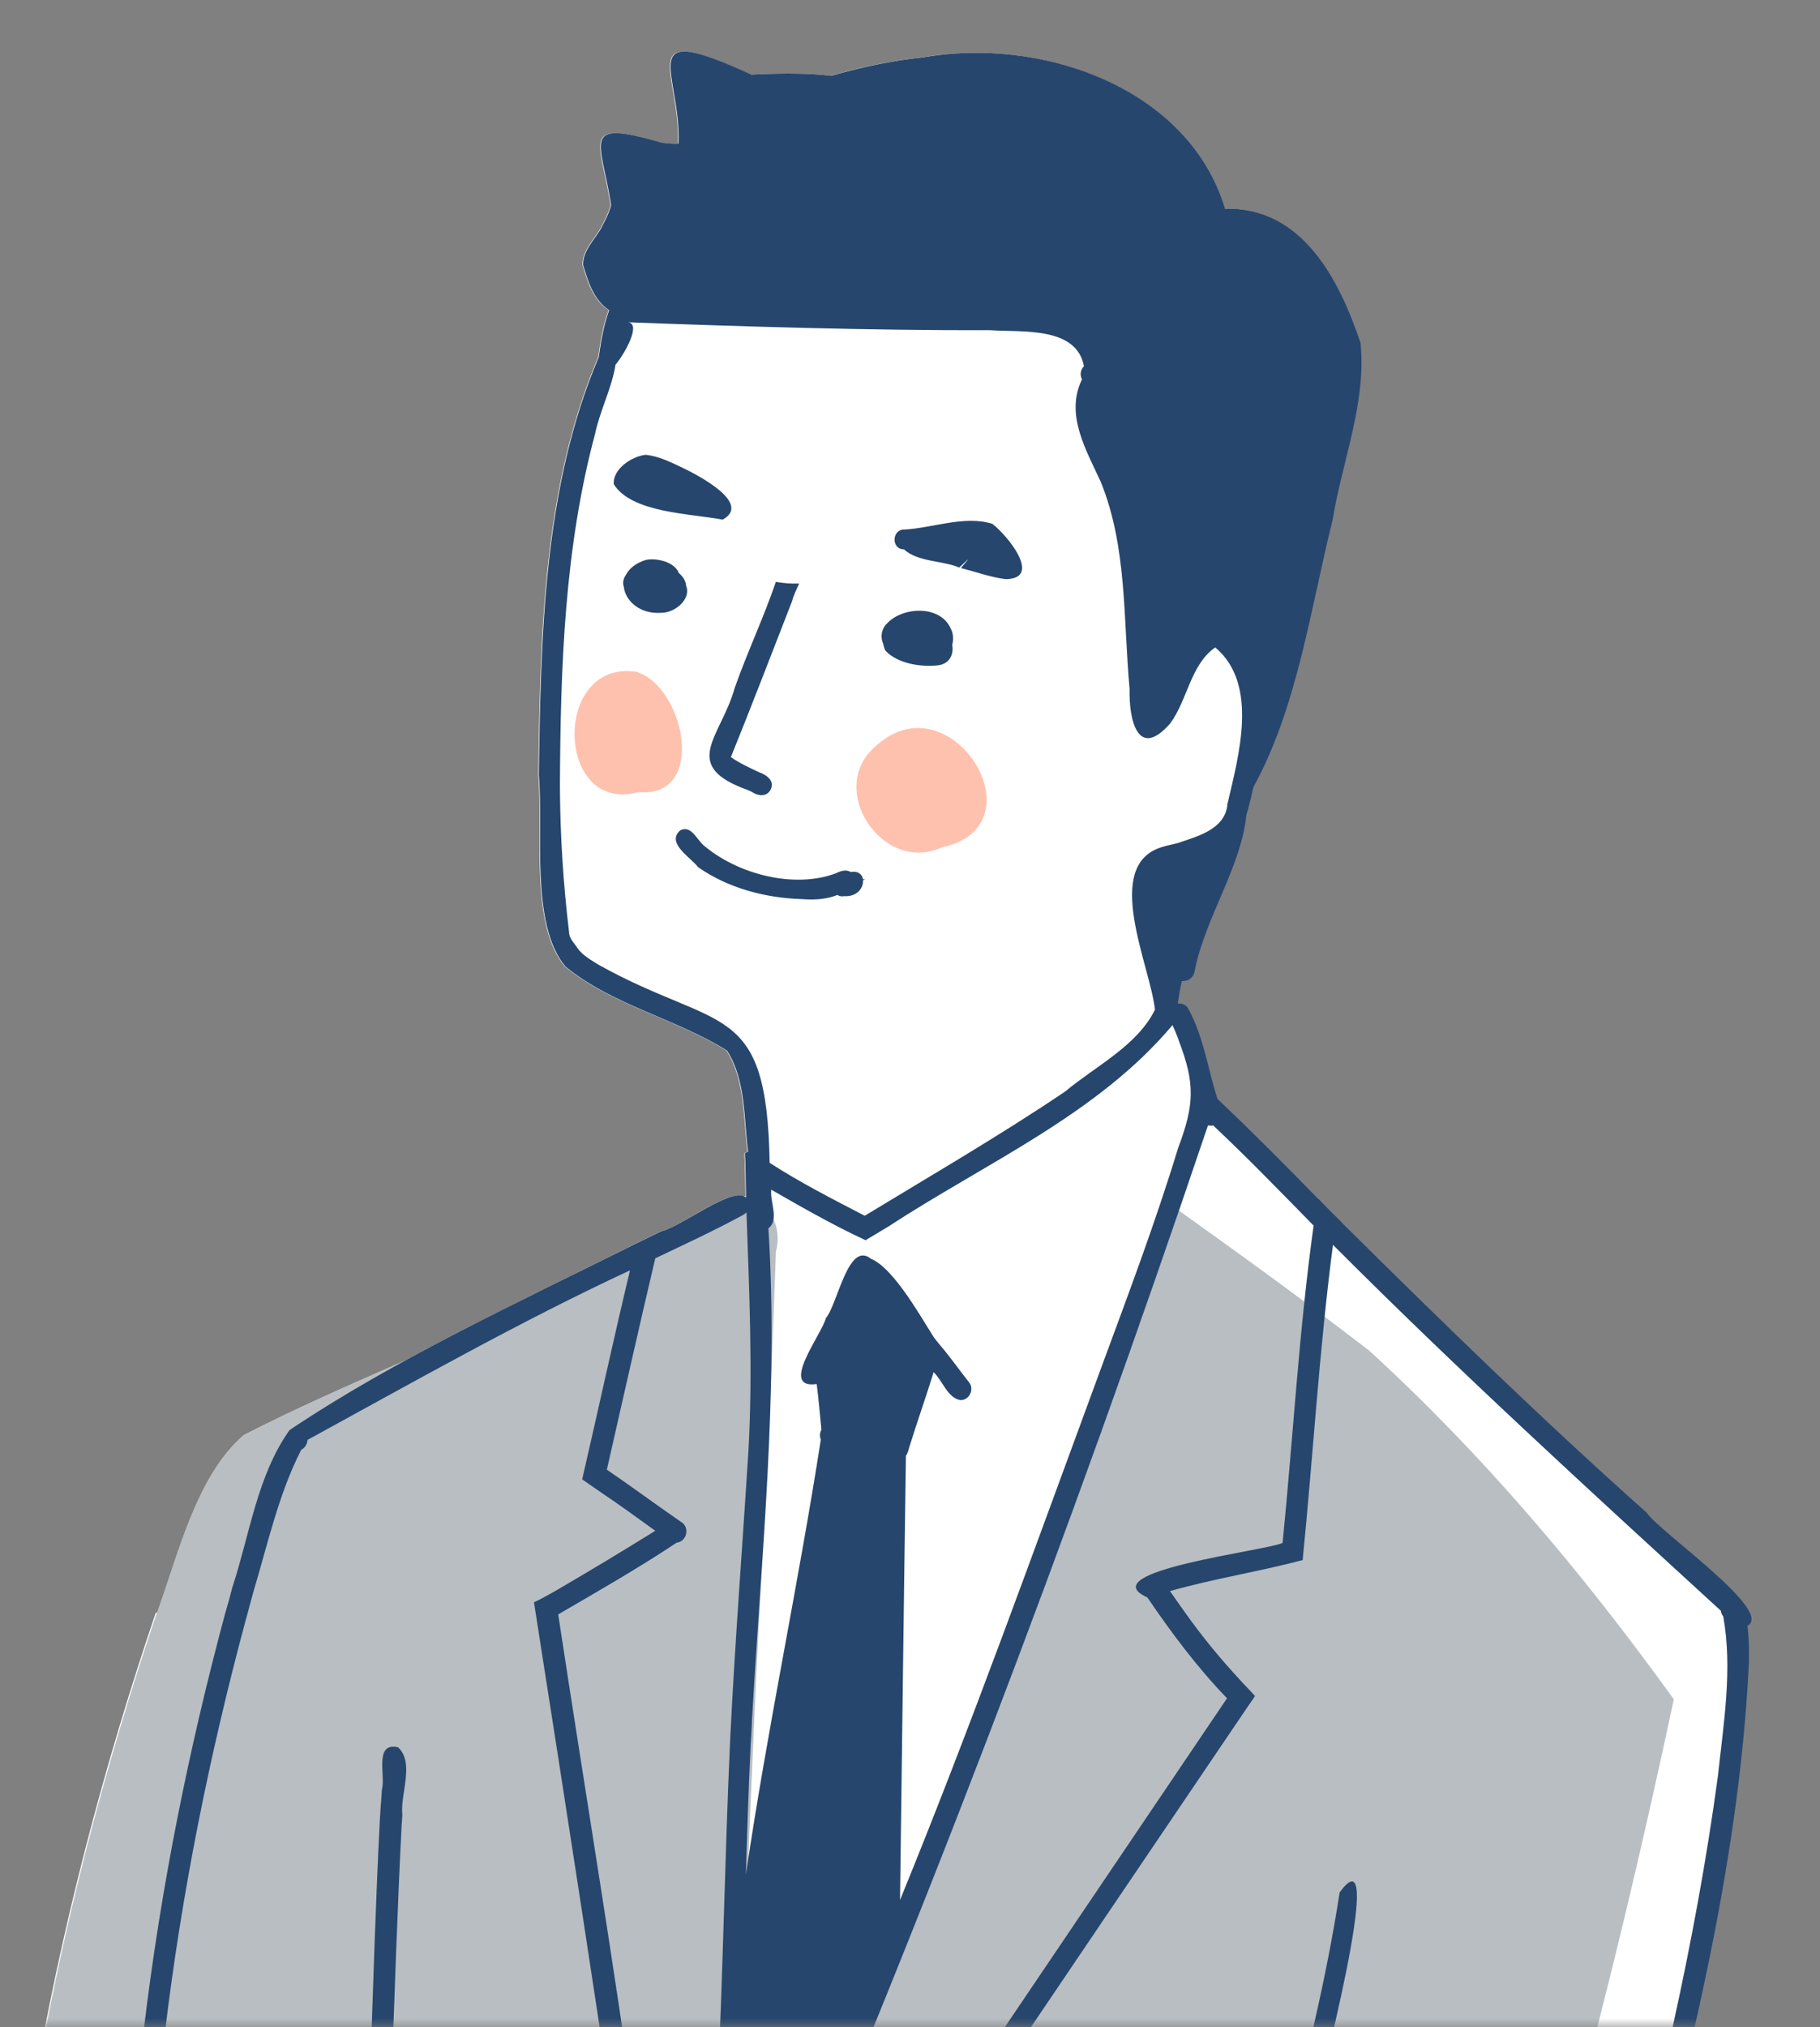 <svg width="106" height="118" viewBox="0 0 106 118" fill="none" xmlns="http://www.w3.org/2000/svg">
<rect x="0" y="0" width="106" height="118" fill="#808080" stroke="none"/>
<mask id="mask0_639_25169" style="mask-type:alpha" maskUnits="userSpaceOnUse" x="0" y="0" width="106" height="118">
<rect width="106" height="118" fill="#D9D9D9"/>
</mask>
<g mask="url(#mask0_639_25169)">
<path d="M54.857 49.326C51.425 50.925 48.041 45.908 51.036 43.404C55.407 39.462 60.746 48.097 54.857 49.326Z" fill="white"/>
<path d="M37.046 39.107C39.867 39.926 41.223 46.473 37.194 46.111C32.346 47.454 32.144 38.389 37.046 39.107Z" fill="white"/>
<path d="M9.149 93.907C10.345 90.691 11.419 85.93 14.213 83.539C17.234 81.988 20.41 80.598 23.566 79.221C27.971 76.804 32.591 74.615 37.03 72.392C37.52 72.157 38.004 71.915 38.494 71.687C39.259 71.519 40.985 70.297 42.207 69.8C42.294 69.76 42.382 69.733 42.469 69.706C42.496 69.7 42.523 69.686 42.543 69.68C42.583 69.666 42.63 69.653 42.67 69.646C42.912 69.585 43.12 69.572 43.268 69.632C43.315 69.632 43.369 69.632 43.416 69.646C43.402 69.162 43.402 68.686 43.389 68.202C43.389 67.846 43.376 67.497 43.349 67.141C43.402 67.094 43.47 67.067 43.537 67.047C43.282 65.093 43.409 62.864 42.308 61.158C39.32 59.291 35.647 58.513 32.9 56.27C30.825 53.785 31.638 48.353 31.349 45.13C31.47 36.991 31.618 28.342 34.834 20.808C34.968 19.895 35.123 18.935 35.445 18.055C34.559 17.491 34.21 16.39 33.928 15.423C33.907 14.563 34.639 13.925 35.022 13.207C35.022 13.207 35.022 13.2 35.022 13.193C35.237 12.797 35.445 12.381 35.559 11.938C35.559 11.938 35.559 11.951 35.559 11.958C35.559 11.944 35.559 11.931 35.559 11.924C34.948 8.097 33.74 6.935 38.501 8.305H38.487C38.816 8.338 39.152 8.385 39.488 8.359C39.635 4.142 36.755 1.14 43.725 4.343C45.894 4.229 47.411 4.289 48.358 4.417C50.097 3.927 51.863 3.53 53.67 3.349C53.649 3.349 53.629 3.349 53.609 3.363C60.418 2.093 69.154 5.001 71.31 12.146C75.802 12.045 77.964 16.262 79.207 19.962C79.562 23.434 78.132 26.858 77.582 30.263C76.285 35.46 75.533 41.141 72.968 45.821C72.861 46.305 72.747 46.782 72.619 47.252C72.619 47.265 72.619 47.278 72.606 47.292C72.606 47.285 72.606 47.272 72.606 47.265C72.592 47.325 72.572 47.379 72.559 47.44C72.263 50.434 70.188 53.376 69.564 56.438C69.564 56.451 69.557 56.458 69.557 56.471C69.517 56.854 69.195 57.163 68.798 57.109C68.704 57.532 68.63 57.969 68.563 58.398C68.691 58.392 68.825 58.419 68.939 58.486C68.939 58.486 68.933 58.486 68.926 58.472C69.007 58.513 69.067 58.573 69.127 58.64C70.061 60.279 70.302 62.199 70.873 63.972C72.874 65.865 74.822 67.819 76.742 69.794V69.78C77.192 70.243 77.649 70.707 78.112 71.157V71.17C83.914 76.918 89.762 82.619 95.866 88.052C96.605 89.166 103.313 93.786 101.742 94.646C101.802 95.109 101.829 95.572 101.829 96.042V96.15C101.829 96.344 101.829 96.532 101.829 96.727C101.245 109.022 98.042 121.042 94.933 132.894C94.933 132.894 94.933 132.881 94.933 132.874C94.933 132.901 94.919 132.928 94.913 132.954C94.792 133.391 94.678 133.834 94.557 134.271C94.557 134.271 94.55 134.297 94.543 134.311C94.543 134.311 94.543 134.318 94.543 134.324C93.335 138.87 91.837 143.349 90.212 147.761C89.42 153.764 88.863 159.787 88.433 165.831C87.264 180.241 87.808 194.725 90.38 208.961C90.38 208.974 90.38 208.981 90.394 208.981C90.904 213.097 91.528 217.247 92.086 221.377C90.199 221.686 88.312 222.008 86.425 222.33C86.257 222.68 85.975 222.975 85.505 223.203C85.216 224.318 83.679 225.023 82.584 224.479C82.383 224.546 82.161 224.627 81.939 224.714C80.993 241.334 80.805 257.973 80.221 274.606V274.519C79.039 303.669 76.816 332.811 78.112 361.995C77.716 361.827 77.279 362.001 76.863 361.995C76.863 361.968 76.863 361.941 76.863 361.921C75.701 361.921 74.533 361.975 73.371 362.022C74.802 364.197 76.232 366.386 77.957 368.354C79.938 370.341 80.892 371.698 77.669 373C77.655 373.014 77.635 373.021 77.622 373.027C77.608 373.041 77.588 373.047 77.575 373.061C68.845 378.057 69.933 379.87 60.364 374.216C59.27 373.417 57.336 372.987 57.228 371.409C57.282 368.663 57.544 365.916 57.537 363.17C55.1 363.331 52.635 363.445 50.037 363.459C49.909 363.459 49.782 363.459 49.647 363.459C49.547 364.446 49.453 365.426 49.352 366.406C49.815 367.42 49.52 369.314 49.298 370.429C47.7 372.49 44.678 372.779 42.375 373.739C39.756 375.055 40.455 372.067 38.984 372.114C36.412 374.001 35.653 376.533 31.873 376.922C31.9 376.922 31.927 376.909 31.947 376.902C30.98 377.144 29.993 377.325 28.999 377.426C28.999 377.426 28.985 377.426 28.979 377.426C28.979 377.426 28.979 377.426 28.965 377.426C28.912 377.426 28.858 377.439 28.804 377.446C28.75 377.452 28.703 377.459 28.65 377.466C28.656 377.466 28.67 377.466 28.677 377.466C28.596 377.479 28.522 377.486 28.442 377.493C28.442 377.493 28.455 377.493 28.462 377.493C23.802 378.05 19.101 377.943 14.421 377.983C13.581 378.023 11.097 378.104 11.99 376.687C11.728 376.425 11.479 376.042 11.735 375.68C8.518 369.267 11.903 372.228 17.16 369.556C22.68 367.494 27.904 364.566 32.464 360.833C29.878 360.329 26.454 359.819 27.898 356.824C26.548 355.609 27.226 353.487 26.87 351.875C26.743 349.961 26.534 347.034 26.4 345.1C25.843 337.653 25.4 330.139 24.829 322.685L24.802 322.961C24.594 320.704 24.298 317.3 24.131 315.03L24.097 315.084C22.814 301.735 23.016 287.667 22.364 274.156C21.116 258.967 20.525 243.644 19.88 228.092C19.88 228.152 19.887 228.219 19.846 228.28C19.759 227.461 19.705 226.608 19.477 225.849C12.507 224.083 13.628 220.799 12.916 214.776C11.614 197.633 11.386 181.645 12.346 164.662C1.964 163.011 0.353 161.459 0.272 151.004C-1.131 132.35 3.052 111.601 9.076 93.873L9.149 93.907Z" fill="white"/>
<path d="M42.569 44.076C43.079 44.432 43.643 44.687 44.207 44.956C44.65 45.103 45.154 45.466 44.872 45.99C44.637 46.406 44.147 46.339 43.804 46.111C43.824 46.124 43.851 46.131 43.878 46.144C43.764 46.09 43.65 46.037 43.529 45.976C43.549 45.99 43.576 45.996 43.603 46.01C39.52 44.566 42.005 42.928 42.804 40.007C43.529 37.952 44.483 35.937 45.188 33.869C45.637 33.943 46.094 33.983 46.544 33.963C46.376 34.339 46.202 34.695 46.141 34.97C44.959 38.006 43.791 41.047 42.569 44.069V44.076Z" fill="white"/>
<path d="M54.535 51.012C55.059 51.334 55.227 53.926 54.475 53.959C53.676 53.939 54.038 52.684 53.917 52.026C53.555 51.495 54.052 50.683 54.535 51.012Z" fill="white"/>
<path d="M50.258 51.187C50.299 51.18 50.346 51.174 50.386 51.167C50.346 51.194 50.305 51.221 50.258 51.248C50.292 51.684 49.909 52.228 49.13 52.167C49.144 52.167 49.164 52.167 49.177 52.167C49.016 52.201 48.875 52.167 48.761 52.1C48.284 52.295 47.613 52.416 46.713 52.342C44.577 52.275 42.415 51.711 40.656 50.482C40.233 49.918 38.789 49.092 39.595 48.353C40.26 47.977 40.589 48.911 41.025 49.246C42.986 50.892 46.249 51.751 48.687 50.838C49.076 50.636 49.372 50.643 49.54 50.764C49.976 50.684 50.218 50.898 50.265 51.187H50.258Z" fill="white"/>
<path d="M58.568 33.715C57.709 33.607 56.883 33.305 56.044 33.09C56.044 33.09 55.996 33.077 55.976 33.07C55.943 33.063 56.399 32.58 56.366 32.567L55.869 33.037C54.848 32.62 53.465 32.721 52.646 31.982C51.88 31.976 51.941 30.78 52.693 30.827C54.351 30.727 56.178 29.995 57.789 30.492C58.615 31.103 60.764 33.688 58.568 33.715Z" fill="white"/>
<path d="M55.371 36.59C55.519 36.851 55.546 37.221 55.458 37.536C55.559 38.08 55.317 38.651 54.626 38.731C53.625 38.846 52.269 38.631 51.57 37.879C51.496 37.731 51.463 37.597 51.436 37.469C51.275 37.12 51.315 36.657 51.631 36.321C52.537 35.3 54.76 35.193 55.371 36.583V36.59Z" fill="white"/>
<path d="M42.076 30.243C40.236 29.887 36.785 29.86 35.737 28.181C35.663 27.295 36.798 26.549 37.59 26.469C38.363 26.543 39.081 26.912 39.779 27.241C40.632 27.657 43.808 29.296 42.076 30.243Z" fill="white"/>
<path d="M36.326 34.178C36.239 33.929 36.306 33.661 36.467 33.446C36.655 33.09 37.024 32.781 37.622 32.593C38.267 32.472 39.281 32.707 39.542 33.365C39.791 33.573 39.945 33.828 39.959 34.097C40.274 34.849 39.341 35.689 38.481 35.675C37.273 35.756 36.427 34.983 36.333 34.171L36.326 34.178Z" fill="white"/>
<path d="M54.857 49.326C60.746 48.097 55.407 39.462 51.036 43.404C48.041 45.908 51.425 50.925 54.857 49.326Z" fill="#FEC1AE"/>
<path d="M37.194 46.111C41.223 46.473 39.867 39.926 37.046 39.107C32.144 38.389 32.346 47.447 37.194 46.111Z" fill="#FEC1AE"/>
<path d="M31.927 132.27C34.278 132.236 39.489 133.149 38.051 136.567C39.697 138.273 38.051 140.167 36.829 141.483C35.694 143.262 33.479 142.618 31.847 142.047C28.852 141.033 25.555 140.482 22.963 138.589C19.794 134.103 28.765 132.001 31.921 132.27H31.927ZM68.128 139.059C70.135 141.342 67.02 142.725 65.717 144.404C64.495 145.975 62.561 145.183 60.976 144.84C58.431 144.672 55.376 141.355 58.767 139.864C60.815 139.388 63.42 138.092 65.63 138.709C66.442 138.28 67.483 138.421 68.128 139.059ZM50.071 363.486C55.262 363.465 59.922 363.022 64.918 362.653C66.201 363.385 67.664 362.405 68.732 361.713C70.773 363.969 73.224 361.464 72.264 358.946C72.103 355.79 72.264 352.661 72.278 349.512C72.963 332.181 72.889 315.306 73.748 298.069L73.694 298.189C73.876 295.389 74.003 292.629 74.151 289.581L74.091 289.863C74.54 282.98 74.977 275.184 75.252 268.556L75.199 268.644C76.058 254.368 76.985 240.051 77.864 225.755C79.415 225.91 81.255 224.963 82.619 224.506C83.713 225.05 85.251 224.345 85.54 223.23C87.373 222.337 86.46 220.316 86.097 218.832C85.963 218.241 85.6 216.663 85.466 216.072C84.129 209.962 83.357 204.852 82.766 198.446L82.733 198.546C81.88 187.823 82.034 181.014 82.518 171.089C82.652 167.094 82.941 162.299 81.457 158.545C81.02 155.282 82.793 152.307 83.579 149.265L83.498 149.379C89.407 132.894 93.819 116.134 97.486 98.923C92.107 91.463 86.359 84.674 79.745 78.624C75.669 75.488 71.774 72.695 67.731 69.807C67.356 70.989 67.047 72.178 66.57 73.326C66.624 73.447 66.697 73.507 66.758 73.561C62.856 83.734 59.687 93.773 55.812 104.242C52.119 113.898 46.929 122.936 42.611 131.686C43.289 117.483 43.645 103.886 44.458 89.757C44.753 84.271 45.001 78.476 45.19 72.876C45.975 69.868 42.101 68.149 40.972 71.278C40.455 71.419 40.086 71.795 39.569 71.876C36.695 72.701 33.969 74.253 31.471 75.562C31.511 75.569 31.551 75.562 31.585 75.549C26.032 78.302 19.834 80.645 14.193 83.539C11.393 85.93 10.325 90.691 9.13 93.907C3.107 111.635 -1.077 132.384 0.327 151.038C0.407 161.487 2.026 163.044 12.4 164.696C11.44 181.678 11.668 197.66 12.971 214.81C13.676 220.833 12.562 224.117 19.532 225.883C19.76 226.642 19.814 227.501 19.901 228.314C19.948 228.253 19.941 228.186 19.934 228.126C20.579 243.678 21.17 259.001 22.419 274.19C23.07 287.701 22.869 301.769 24.151 315.118L24.185 315.057C24.353 317.327 24.648 320.732 24.857 322.988L24.883 322.712C25.454 330.166 25.891 337.68 26.455 345.127C26.589 347.061 26.791 349.989 26.925 351.902C27.274 353.507 26.596 355.629 27.952 356.851C26.126 360.638 32.055 360.457 34.278 361.303C37.487 362.19 40.724 362.801 44.014 363.123C46.687 330.535 47.62 298.156 47.009 265.481C46.291 262.446 51.401 261.942 51.159 265.159C51.387 285.492 51.226 305.798 50.427 326.567L50.474 326.473C50.414 326.688 50.407 326.99 50.4 327.211L50.461 327.017C49.561 339.09 48.728 351.332 47.922 363.452C48.654 363.506 49.346 363.506 50.058 363.499L50.071 363.486Z" fill="#B9BEC2"/>
<path d="M42.803 40.013C43.528 37.958 44.482 35.943 45.187 33.875C45.637 33.949 46.093 33.989 46.543 33.969C46.375 34.345 46.201 34.701 46.14 34.976C44.958 38.011 43.79 41.053 42.568 44.075C43.078 44.431 43.642 44.686 44.206 44.955C44.65 45.102 45.153 45.465 44.871 45.989C44.636 46.405 44.146 46.338 43.803 46.11C43.824 46.123 43.85 46.13 43.877 46.143C43.763 46.09 43.649 46.036 43.528 45.975C43.548 45.989 43.575 45.995 43.602 46.009C39.519 44.565 42.004 42.927 42.803 40.006V40.013Z" fill="#26466D"/>
<path d="M39.593 48.353C40.258 47.977 40.587 48.911 41.023 49.246C42.984 50.892 46.247 51.751 48.685 50.838C49.074 50.636 49.37 50.643 49.538 50.764C49.974 50.684 50.216 50.898 50.263 51.187C50.303 51.18 50.35 51.174 50.391 51.167C50.35 51.194 50.31 51.221 50.263 51.248C50.297 51.684 49.914 52.228 49.135 52.167C49.148 52.167 49.168 52.167 49.182 52.167C49.021 52.201 48.88 52.167 48.766 52.1C48.289 52.295 47.617 52.416 46.717 52.342C44.582 52.275 42.42 51.711 40.66 50.482C40.237 49.918 38.794 49.092 39.6 48.353H39.593Z" fill="#26466D"/>
<path d="M52.695 30.827C54.353 30.727 56.18 29.995 57.791 30.492C58.617 31.103 60.766 33.688 58.57 33.715C57.711 33.607 56.885 33.305 56.045 33.09C56.045 33.09 55.998 33.077 55.978 33.07C55.945 33.063 56.401 32.58 56.368 32.567L55.871 33.037C54.85 32.62 53.467 32.721 52.648 31.982C51.882 31.976 51.943 30.78 52.695 30.827Z" fill="#26466D"/>
<path d="M51.631 36.327C52.537 35.306 54.76 35.199 55.371 36.589C55.519 36.85 55.546 37.22 55.458 37.535C55.559 38.079 55.317 38.65 54.626 38.731C53.625 38.845 52.269 38.63 51.57 37.878C51.496 37.73 51.463 37.596 51.436 37.468C51.275 37.119 51.315 36.656 51.631 36.32V36.327Z" fill="#26466D"/>
<path d="M37.601 26.477C38.38 26.55 39.092 26.92 39.79 27.249C40.643 27.658 43.819 29.304 42.087 30.25C40.247 29.895 36.795 29.868 35.748 28.189C35.674 27.302 36.809 26.557 37.601 26.477Z" fill="#26466D"/>
<path d="M36.467 33.446C36.655 33.09 37.024 32.781 37.622 32.593C38.267 32.472 39.281 32.707 39.542 33.365C39.791 33.573 39.945 33.828 39.959 34.097C40.274 34.849 39.341 35.689 38.481 35.675C37.273 35.756 36.427 34.983 36.333 34.171C36.245 33.922 36.312 33.654 36.474 33.439L36.467 33.446Z" fill="#26466D"/>
<path d="M7.974 121.143C7.974 121.116 7.981 121.089 7.987 121.062V121.076C8.048 120.599 8.108 120.129 8.169 119.659V119.679C8.169 119.679 8.169 119.625 8.182 119.598C8.182 119.551 8.196 119.504 8.202 119.457C8.243 119.175 8.276 118.88 8.317 118.598C8.317 118.598 8.317 118.578 8.317 118.564C8.33 118.477 8.337 118.39 8.35 118.296C8.35 118.296 8.35 118.249 8.364 118.222C8.364 118.235 8.364 118.249 8.364 118.262C8.364 118.242 8.364 118.222 8.37 118.202C9.351 109.976 10.982 101.831 13.138 93.833C13.138 93.86 13.124 93.887 13.118 93.914C13.138 93.853 13.151 93.786 13.171 93.726C13.171 93.753 13.158 93.779 13.151 93.806C13.171 93.712 13.198 93.625 13.225 93.538C13.225 93.564 13.212 93.591 13.205 93.618C13.232 93.531 13.252 93.45 13.272 93.363C13.272 93.363 13.272 93.376 13.272 93.383C13.339 93.141 13.406 92.9 13.467 92.651C13.467 92.678 13.454 92.705 13.447 92.732C13.467 92.671 13.48 92.611 13.494 92.557C13.494 92.557 13.494 92.551 13.494 92.544C13.507 92.483 13.527 92.423 13.547 92.363C14.541 89.334 14.991 85.869 16.865 83.25C23.069 79.094 30.274 75.77 37.056 72.386C37.547 72.151 38.03 71.909 38.52 71.68C39.635 71.432 42.771 68.968 43.449 69.733C43.436 69.223 43.429 68.713 43.422 68.202C43.422 67.846 43.409 67.497 43.382 67.141C43.436 67.094 43.503 67.067 43.57 67.047C43.315 65.093 43.442 62.864 42.341 61.158C39.353 59.291 35.68 58.513 32.934 56.27C30.859 53.785 31.671 48.353 31.382 45.13C31.503 36.991 31.651 28.342 34.867 20.808C35.002 19.895 35.156 18.935 35.478 18.055C34.592 17.491 34.243 16.39 33.961 15.423C33.941 14.563 34.673 13.925 35.056 13.207C35.056 13.207 35.056 13.2 35.056 13.193C35.27 12.797 35.478 12.381 35.593 11.938C35.593 11.938 35.593 11.951 35.593 11.958C35.593 11.944 35.593 11.931 35.593 11.924C34.982 8.097 33.773 6.935 38.534 8.305H38.52C38.849 8.338 39.185 8.385 39.521 8.359C39.669 4.142 36.788 1.14 43.758 4.343C45.927 4.229 47.444 4.289 48.391 4.417C50.13 3.927 51.897 3.53 53.703 3.349C53.683 3.349 53.663 3.349 53.642 3.363C60.451 2.093 69.188 5.001 71.343 12.146C75.835 12.045 77.998 16.262 79.24 19.962C79.596 23.434 78.165 26.858 77.615 30.263C76.319 35.46 75.567 41.141 73.002 45.821C72.894 46.305 72.78 46.782 72.653 47.252C72.653 47.265 72.653 47.278 72.639 47.292C72.639 47.285 72.639 47.272 72.639 47.265C72.626 47.325 72.606 47.379 72.592 47.44C72.297 50.434 70.222 53.376 69.597 56.438C69.597 56.451 69.59 56.458 69.59 56.471C69.55 56.854 69.228 57.163 68.832 57.109C68.738 57.532 68.664 57.969 68.597 58.398C68.724 58.392 68.859 58.419 68.973 58.486C68.973 58.486 68.966 58.486 68.959 58.472C69.04 58.513 69.1 58.573 69.161 58.64C70.094 60.279 70.336 62.199 70.907 63.972C72.908 65.865 74.855 67.819 76.775 69.794V69.78C77.225 70.243 77.682 70.707 78.145 71.157V71.17C83.947 76.918 89.796 82.619 95.9 88.052C96.638 89.166 103.346 93.786 101.775 94.646C101.829 95.109 101.862 95.572 101.862 96.042V96.15C101.862 96.344 101.862 96.532 101.862 96.727C101.278 109.022 98.075 121.042 94.966 132.894C94.966 132.894 94.966 132.881 94.966 132.874C94.966 132.901 94.953 132.928 94.946 132.954C94.825 133.391 94.711 133.834 94.59 134.271C94.59 134.271 94.584 134.297 94.577 134.311C94.577 134.311 94.577 134.318 94.577 134.324C93.368 138.87 91.871 143.349 90.246 147.761C89.453 153.764 88.896 159.787 88.466 165.831C87.298 180.241 87.842 194.725 90.413 208.961C90.413 208.974 90.413 208.981 90.427 208.981C90.937 213.097 91.562 217.247 92.119 221.377C88.768 221.928 85.418 222.532 82.06 223.062C81.026 240.232 80.851 257.429 80.247 274.613V274.526C79.065 303.675 76.843 332.818 78.139 362.001C77.742 361.833 77.306 362.008 76.89 362.001C76.89 361.974 76.89 361.948 76.89 361.927C75.728 361.927 74.559 361.981 73.398 362.028C74.828 364.204 76.258 366.393 77.984 368.36C79.965 370.348 80.919 371.704 77.695 373.007C77.682 373.021 77.662 373.027 77.648 373.034C77.635 373.047 77.615 373.054 77.601 373.068C68.872 378.064 69.96 379.877 60.391 374.223C59.296 373.423 57.362 372.994 57.255 371.416C57.316 368.24 57.665 365.057 57.537 361.887C56.664 361.786 53.421 361.793 54.959 360.356C53.219 332.281 54.106 304.058 51.5 276.023C51.42 281.724 51.581 287.425 51.547 293.133C51.514 295.215 51.453 297.289 51.406 299.371V299.284C51.346 302.487 51.386 305.69 51.333 308.893V308.806C51.333 309.041 51.326 309.276 51.319 309.517C51.319 309.517 51.319 309.517 51.319 309.511C50.856 321.853 50.735 334.201 50.735 346.55C50.715 350.136 50.842 353.715 50.829 357.294C50.829 357.643 50.567 357.885 50.305 358.066C50.251 358.369 50.204 358.671 50.157 358.973C49.835 361.444 49.627 363.929 49.365 366.406C49.828 367.42 49.533 369.314 49.311 370.429C47.713 372.49 44.691 372.779 42.388 373.739C39.769 375.055 40.468 372.067 38.997 372.114C36.425 374.001 35.666 376.533 31.886 376.922C31.913 376.922 31.94 376.909 31.96 376.902C30.993 377.144 30.006 377.325 29.012 377.426C29.012 377.426 28.999 377.426 28.992 377.426C28.992 377.426 28.992 377.426 28.978 377.426C28.925 377.426 28.871 377.439 28.817 377.446C28.764 377.452 28.716 377.459 28.663 377.466C28.669 377.466 28.683 377.466 28.69 377.466C28.609 377.479 28.535 377.486 28.455 377.493C28.455 377.493 28.468 377.493 28.475 377.493C23.815 378.05 19.114 377.943 14.434 377.983C13.595 378.023 11.11 378.104 12.003 376.687C11.741 376.425 11.493 376.042 11.748 375.68C8.531 369.267 11.916 372.228 17.174 369.556C23.654 367.138 29.737 363.532 34.807 358.805C34.579 358.798 34.35 358.785 34.129 358.771C33.76 359.027 33.216 358.745 33.182 358.308C33.135 356.294 33.182 354.286 33.128 352.271C32.699 339.56 32.04 326.869 31.644 314.151C30.483 283.598 28.361 253.092 26.272 222.592C24.117 222.411 21.961 222.116 19.806 221.874C19.792 221.451 19.786 221.041 19.772 220.625C19.792 215.857 19.175 211.002 19.289 206.295C19.618 191.059 18.852 175.836 18.308 160.613C16.435 160.466 4.643 156.161 6.483 153.885C5.798 142.966 6.618 131.954 7.927 121.109L7.974 121.143ZM71.464 46.876C71.464 46.876 71.477 46.828 71.484 46.808C71.484 46.808 71.484 46.815 71.484 46.822C72.142 43.995 73.331 39.838 70.779 37.689C69.335 38.69 69.167 40.745 68.153 42.115C66.246 44.29 65.743 41.839 65.79 40.114C65.414 36.085 65.662 31.868 64.111 28.053C63.265 26.2 62.016 24.132 63.017 22.084C62.882 21.835 62.929 21.52 63.131 21.318C62.694 18.982 59.498 19.351 57.685 19.223C57.705 19.223 57.718 19.223 57.739 19.223C50.674 19.244 43.06 19.002 36.546 18.76C37.392 18.794 36.392 20.593 35.848 21.231C35.64 22.587 34.935 23.91 34.653 25.28C34.659 25.253 34.666 25.227 34.673 25.2C32.873 31.868 32.645 38.844 32.611 45.707V45.815C32.625 48.635 32.806 51.455 33.142 54.248C33.142 54.611 33.417 54.873 33.612 55.155C33.612 55.155 33.598 55.142 33.592 55.135C33.598 55.148 33.612 55.155 33.618 55.168C33.618 55.168 33.625 55.175 33.625 55.182C33.947 55.645 34.465 55.907 34.928 56.203C34.908 56.189 34.881 56.176 34.861 56.162C41.911 60.084 44.658 58.17 44.826 67.692C46.599 68.84 48.485 69.8 50.365 70.774C54.274 68.397 58.242 66.1 62.036 63.542C63.802 62.065 66.24 60.876 67.267 58.774C66.992 56.203 64.151 50.327 67.71 49.3C67.992 49.212 68.288 49.159 68.576 49.085C69.738 48.682 71.309 48.299 71.484 46.876H71.464ZM68.65 60.554C68.543 60.258 68.422 59.963 68.288 59.674C63.937 64.865 57.383 67.712 51.789 71.372C51.326 71.647 50.869 71.929 50.413 72.198C48.532 71.325 46.719 70.29 44.92 69.256C44.832 69.968 45.403 71.009 44.752 71.506C45.363 81.102 44.322 90.657 43.792 100.226C43.792 100.253 43.792 100.286 43.792 100.313C43.765 100.743 43.751 101.179 43.718 101.609C43.597 104.114 43.516 106.618 43.442 109.123C44.691 100.649 46.491 92.262 47.807 83.801C47.727 83.62 47.74 83.398 47.841 83.23C47.753 82.337 47.68 81.457 47.565 80.571C45.329 80.887 47.888 77.65 48.103 76.723C48.781 75.951 49.392 72.218 50.715 73.272C51.991 73.789 53.488 76.415 54.334 77.764C54.415 77.892 54.596 78.127 54.77 78.328C55.355 79.013 55.872 79.752 56.429 80.457C56.772 80.86 56.463 81.525 55.925 81.504C55.173 81.364 54.898 80.37 54.374 79.879C54.347 79.967 54.321 80.054 54.294 80.141C53.877 81.484 53.407 82.8 52.991 84.143C52.991 84.143 52.991 84.144 52.991 84.137C52.917 84.338 52.897 84.573 52.763 84.741C52.635 93.363 52.535 101.985 52.42 110.607C56.577 100.441 60.27 90.1 64.071 79.799C65.656 75.495 67.281 71.217 68.617 66.826C69.564 64.314 69.617 63.079 68.644 60.554H68.65ZM91.246 141.133C92.032 138.79 92.744 136.413 93.382 134.022C93.509 133.552 93.637 133.075 93.764 132.605C93.778 132.558 93.791 132.511 93.805 132.471C96.423 122.895 98.727 113.219 100.056 103.375C100.385 100.313 100.916 97.157 100.365 94.095C100.284 94.001 100.237 93.887 100.224 93.766C92.589 86.776 84.948 79.799 77.635 72.466C76.836 78.563 76.48 84.701 75.869 90.818C73.311 91.496 70.692 91.899 68.14 92.624C68.543 93.209 68.959 93.786 69.376 94.364C70.249 95.552 71.195 96.687 72.196 97.768C72.485 98.097 72.807 98.399 73.096 98.735C72.841 99.098 72.599 99.46 72.35 99.823C67.354 107.189 62.372 114.569 57.383 121.942C54.341 126.421 51.319 130.927 48.27 135.405C48.076 135.694 47.659 135.728 47.391 135.533C47.109 135.318 47.075 134.935 47.27 134.647C49.573 131.235 51.876 127.824 54.193 124.413C59.955 115.898 65.703 107.377 71.464 98.863C69.725 97.063 68.234 95.062 66.824 92.994C63.46 91.469 73.848 90.261 74.701 89.818C75.312 83.66 75.654 77.475 76.507 71.345C74.58 69.384 72.666 67.403 70.658 65.516C70.557 65.536 70.45 65.536 70.356 65.51C62.325 89.3 53.36 112.85 43.362 135.882C47.33 138.018 51.406 139.951 55.368 142.087C58.766 140.388 62.298 138.931 65.897 137.709C67.65 136.849 69.194 138.77 70.685 139.502C73.263 129.765 76.48 120.136 78.024 110.164C82.691 103.738 69.644 147.828 68.63 150.917C68.261 150.709 67.885 150.514 67.522 150.306C63.44 148.056 59.411 145.713 55.301 143.504C55.301 143.504 55.288 143.504 55.288 143.51C55.039 143.376 54.777 143.215 54.522 143.094C54.327 142.98 54.119 142.872 53.918 142.772V142.758C50.238 140.824 46.504 139.005 42.838 137.03C42.348 136.762 41.844 136.513 41.341 136.251V136.238C41.025 136.077 40.709 135.916 40.401 135.748C38.984 138.951 37.372 142.06 35.875 145.216C36.365 145.592 36.868 145.961 37.365 146.324C37.365 146.324 37.379 146.324 37.392 146.344C40.293 148.392 43.234 150.4 46.108 152.488C46.108 152.488 46.122 152.488 46.122 152.502H46.135C47.478 153.448 48.828 154.415 50.211 155.309C50.634 155.57 51.064 155.832 51.487 156.081C56.859 159.136 62.217 162.191 67.589 165.226C67.63 165.253 67.69 165.267 67.717 165.294C67.871 165.381 68.026 165.455 68.18 165.535H68.194C71.511 167.389 75.097 168.698 78.803 169.524C79.495 168.866 79.589 167.456 80.455 167.147C81.771 164.662 82.9 162.084 84.075 159.532C84.719 158.115 85.337 156.692 85.941 155.261C85.941 155.275 85.935 155.282 85.928 155.295C87.868 150.635 89.695 145.928 91.239 141.12L91.246 141.133ZM66.878 138.682C66.784 138.709 66.696 138.743 66.616 138.756C63.205 139.831 59.901 141.268 56.651 142.772C60.431 144.826 64.145 146.995 67.912 149.05C68.764 146.304 69.49 143.524 70.309 140.771C69.866 140.468 69.409 140.186 68.953 139.898C68.362 139.522 67.771 139.159 67.153 138.83V138.843C67.059 138.783 66.972 138.743 66.871 138.682H66.878ZM36.331 137.098C35.156 139.24 34.196 141.503 33.101 143.685C33.397 143.812 33.686 143.967 33.974 144.121C34.303 143.96 34.632 144.168 34.867 144.41C36.351 141.328 37.923 138.286 39.279 135.15C39.017 134.989 38.708 134.888 38.487 134.673C38.433 134.667 38.373 134.653 38.319 134.626C38.164 134.573 38.03 134.492 37.903 134.398C37.325 135.271 36.815 136.198 36.318 137.124C36.318 137.124 36.318 137.111 36.325 137.104L36.331 137.098ZM21.827 138.138C21.827 138.219 21.82 138.306 21.814 138.387C25.124 140.173 28.502 141.892 32.02 143.228C32.02 143.107 32.054 142.987 32.121 142.886C33.424 140.099 34.713 137.292 36.278 134.633C36.063 134.512 35.928 134.264 35.935 134.015C33.276 131.779 29.14 131.759 26.326 133.76C26.346 133.747 26.373 133.733 26.393 133.72C24.755 135.016 22.928 136.352 21.834 138.138H21.827ZM34.438 357.529C35.358 357.59 36.278 357.556 37.191 357.556C41.018 357.428 44.913 357.986 48.7 357.334C48.7 357.334 48.707 357.334 48.714 357.334H48.727C48.828 357.308 48.935 357.287 49.036 357.254C49.07 357.18 49.137 357.106 49.197 357.052C49.284 356.703 49.305 356.273 49.614 356.052C49.378 340.702 49.506 325.338 50.057 309.994C50.057 309.994 50.057 309.994 50.057 310.001C50.057 309.853 50.057 309.705 50.07 309.564V309.578C50.07 309.497 50.07 309.423 50.07 309.343C50.07 309.343 50.07 309.356 50.07 309.363C50.07 309.289 50.07 309.222 50.07 309.148V309.161C50.07 309.081 50.07 309 50.07 308.92C50.07 308.926 50.07 308.94 50.07 308.947C50.07 308.765 50.077 308.591 50.084 308.409V308.497C50.09 304.058 50.11 299.619 50.245 295.174C50.258 294.503 50.265 293.824 50.278 293.14C50.184 285.599 50.298 278.051 50.13 270.517C50.272 269.657 49.258 267.65 50.721 267.717C50.668 267.22 50.621 266.716 50.574 266.219C50.574 266.219 50.574 266.166 50.567 266.139V266.159C49.566 256.778 48.176 247.451 46.773 238.124C45.819 234.229 45.584 226.064 42.18 223.774C40.971 223.479 41.602 221.807 42.623 222.565C47.827 224.291 49.372 250.728 50.715 257.02C55.529 291.32 54.052 326.036 56.261 360.497C58.121 360.732 59.995 360.773 61.868 360.846H61.828C61.962 360.846 62.097 360.853 62.238 360.86C62.211 360.86 62.177 360.86 62.15 360.86C65.159 360.967 68.167 361.008 71.175 360.88C73.069 360.82 74.962 360.712 76.863 360.685C75.694 331.972 77.836 303.286 79.005 274.613C79.609 258.302 79.71 241.978 80.663 225.688C80.704 224.889 80.737 224.09 80.771 223.291C73.223 224.405 65.561 224.479 57.96 223.895C52.816 223.68 47.646 223.069 43.348 219.987C40.904 218.416 41.791 212.835 41.146 210.076C40.622 204.59 40.139 199.083 39.769 193.577C39.125 200.07 38.836 206.591 38.326 213.091C37.929 221.914 36.6 223.21 27.609 222.753C30.751 267.636 33.357 312.579 34.438 357.563V357.529ZM21.095 220.799C22.801 221.008 24.5 221.222 26.205 221.37C26.205 221.37 26.205 221.37 26.205 221.357C26.635 221.397 27.065 221.437 27.501 221.464C27.501 221.464 27.501 221.471 27.501 221.478C30.254 221.531 35.358 222.27 36.378 218.946C37.352 212.862 37.453 206.678 37.929 200.54C38.285 195.276 38.816 190.025 39.501 184.794C39.373 184.297 39.716 183.726 40.28 183.84C41.032 184.015 40.79 184.915 40.73 185.485C40.481 187.903 40.918 190.361 40.992 192.791C40.992 192.758 40.992 192.731 40.978 192.704C41.012 193.06 41.025 193.402 41.052 193.758C41.515 200.527 42.133 207.296 42.798 214.044C42.979 215.421 42.986 216.824 43.301 218.174C44.98 220.054 47.646 220.86 49.936 221.766C60.163 223.056 70.598 223.519 80.825 221.961C81.261 221.894 81.691 221.827 82.127 221.766C84.988 221.323 87.842 220.833 90.695 220.323C89.359 209.491 87.251 198.734 86.734 187.822C86.358 176.038 87.163 164.239 88.406 152.522C86.881 156.376 85.176 160.157 83.43 163.917C82.544 165.435 82.174 167.61 80.831 168.718C80.395 169.511 79.871 170.249 79.367 170.995C78.951 170.874 78.528 170.76 78.105 170.652C78.092 170.652 78.071 170.645 78.058 170.645C74.405 169.846 70.893 168.47 67.623 166.67C67.623 166.67 67.609 166.67 67.603 166.67C67.583 166.657 67.556 166.643 67.536 166.63C62.15 163.689 56.879 160.546 51.514 157.565C51.527 158.914 51.561 160.264 51.688 161.607C52.246 162.057 51.715 162.823 51.097 162.796C48.398 162.776 45.672 163.105 42.952 163.011C35.143 163.011 27.306 162.561 19.651 160.929C20.652 180.879 20.417 200.856 21.102 220.806L21.095 220.799ZM7.679 152.858C7.692 153.354 8.014 153.945 7.712 154.389C7.786 154.456 7.867 154.523 7.947 154.597C7.927 154.577 7.907 154.563 7.887 154.543C8.518 155.094 9.189 155.591 9.895 156.047C11.446 157.034 13.158 157.706 14.884 158.324C15.998 158.72 17.14 159.042 18.288 159.324C18.718 159.418 19.141 159.512 19.578 159.606C24.003 160.566 28.502 161.137 33.014 161.439C32.987 161.439 32.96 161.439 32.934 161.439C38.755 161.775 44.604 161.882 50.426 161.52C50.312 159.955 50.278 158.377 50.258 156.813C45.061 153.401 40.038 149.708 34.982 146.089C34.773 146.055 34.592 145.908 34.505 145.713C34.465 145.679 34.417 145.646 34.377 145.612C30.046 143.893 25.648 141.946 21.511 139.676C19.92 140.186 20.753 137.789 20.672 136.936C20.699 136.581 20.726 136.218 20.746 135.862V135.902C20.746 135.849 20.746 135.795 20.759 135.741C20.773 135.627 20.773 135.513 20.779 135.399V135.419C20.779 135.298 20.8 135.17 20.806 135.049C20.806 135.076 20.806 135.11 20.806 135.137C20.806 135.043 20.82 134.955 20.826 134.861C20.826 134.888 20.826 134.915 20.826 134.949C20.826 134.861 20.84 134.774 20.847 134.68V134.707C20.847 134.613 20.86 134.512 20.867 134.418C20.867 134.445 20.867 134.472 20.867 134.506C20.88 134.291 20.894 134.069 20.914 133.854C20.914 133.881 20.914 133.908 20.914 133.935C20.914 133.841 20.927 133.747 20.934 133.653V133.673C20.934 133.592 20.941 133.512 20.947 133.431V133.465C21.565 124.346 21.652 115.2 22.116 106.074C22.136 105.705 22.163 105.343 22.183 104.973C22.183 105 22.183 105.027 22.183 105.061C22.203 104.765 22.223 104.476 22.243 104.181C22.472 103.382 21.767 101.394 23.183 101.716C24.164 102.623 23.304 104.423 23.432 105.638C23.432 105.752 23.418 105.86 23.412 105.974C23.412 106.034 23.405 106.101 23.398 106.162V106.142C22.901 115.778 22.78 125.44 22.082 135.063C22.082 135.036 22.082 135.002 22.082 134.976C22.082 135.07 22.069 135.157 22.062 135.244C22.062 135.217 22.062 135.191 22.062 135.157C22.055 135.264 22.049 135.372 22.042 135.479C22.042 135.533 22.035 135.587 22.029 135.64C22.029 135.701 22.022 135.761 22.015 135.822V135.802C22.015 135.855 22.015 135.909 22.002 135.963C24.123 133.874 26.42 131.699 29.455 131.148C29.489 131.141 29.522 131.135 29.556 131.128C29.643 131.115 29.724 131.101 29.804 131.081C29.777 131.081 29.751 131.088 29.724 131.094C29.751 131.094 29.777 131.088 29.798 131.081C32.302 130.853 35.351 131.464 37.097 133.384C37.392 132.82 38.071 132.773 38.514 133.203C38.836 133.203 39.165 133.391 39.306 133.68C39.494 133.794 39.709 133.895 39.897 134.009C40.3 133.754 40.857 134.069 40.877 134.539C41.059 134.633 41.24 134.727 41.414 134.828C41.535 130.456 41.643 126.092 41.777 121.714C42.113 114.878 42.214 108.035 42.529 101.199C42.804 95.613 43.241 90.039 43.59 84.452C43.852 79.826 43.637 75.192 43.476 70.566C43.422 70.64 43.342 70.687 43.268 70.734C41.602 71.64 39.877 72.433 38.164 73.252C37.197 77.348 36.278 81.457 35.344 85.554C36.801 86.547 38.218 87.602 39.675 88.602C40.186 88.904 40.011 89.737 39.413 89.804C37.177 91.288 34.834 92.631 32.511 93.981C34.062 104.201 35.774 114.388 37.184 124.621C37.05 125.655 38.467 128.972 37.271 129.241C36.936 129.308 36.6 129.06 36.533 128.724C34.78 116.892 32.954 105.087 31.1 93.276C31.517 93.081 31.92 92.859 32.316 92.631C34.283 91.49 36.231 90.314 38.164 89.112C37.13 88.361 36.09 87.608 35.029 86.897C34.653 86.641 34.283 86.379 33.907 86.118C34.847 82.069 35.72 77.993 36.694 73.95C30.274 76.938 24.117 80.43 17.912 83.821C17.899 84.056 17.758 84.291 17.543 84.399C16.213 87.004 15.589 89.905 14.749 92.698C14.749 92.671 14.763 92.645 14.77 92.618C14.629 93.141 14.488 93.665 14.347 94.189C14.347 94.189 14.333 94.229 14.326 94.243C14.326 94.229 14.333 94.216 14.34 94.202C12.198 102.146 10.573 110.218 9.599 118.383C9.599 118.39 9.599 118.403 9.599 118.403C9.592 118.47 9.579 118.537 9.572 118.611C9.572 118.584 9.572 118.558 9.586 118.531C9.552 118.826 9.512 119.122 9.472 119.424V119.404C9.391 120.015 9.317 120.619 9.236 121.23V121.21C7.967 131.712 7.175 142.355 7.732 152.925C7.732 152.898 7.726 152.871 7.719 152.844L7.679 152.858Z" fill="#26466D"/>
</g>
</svg>
